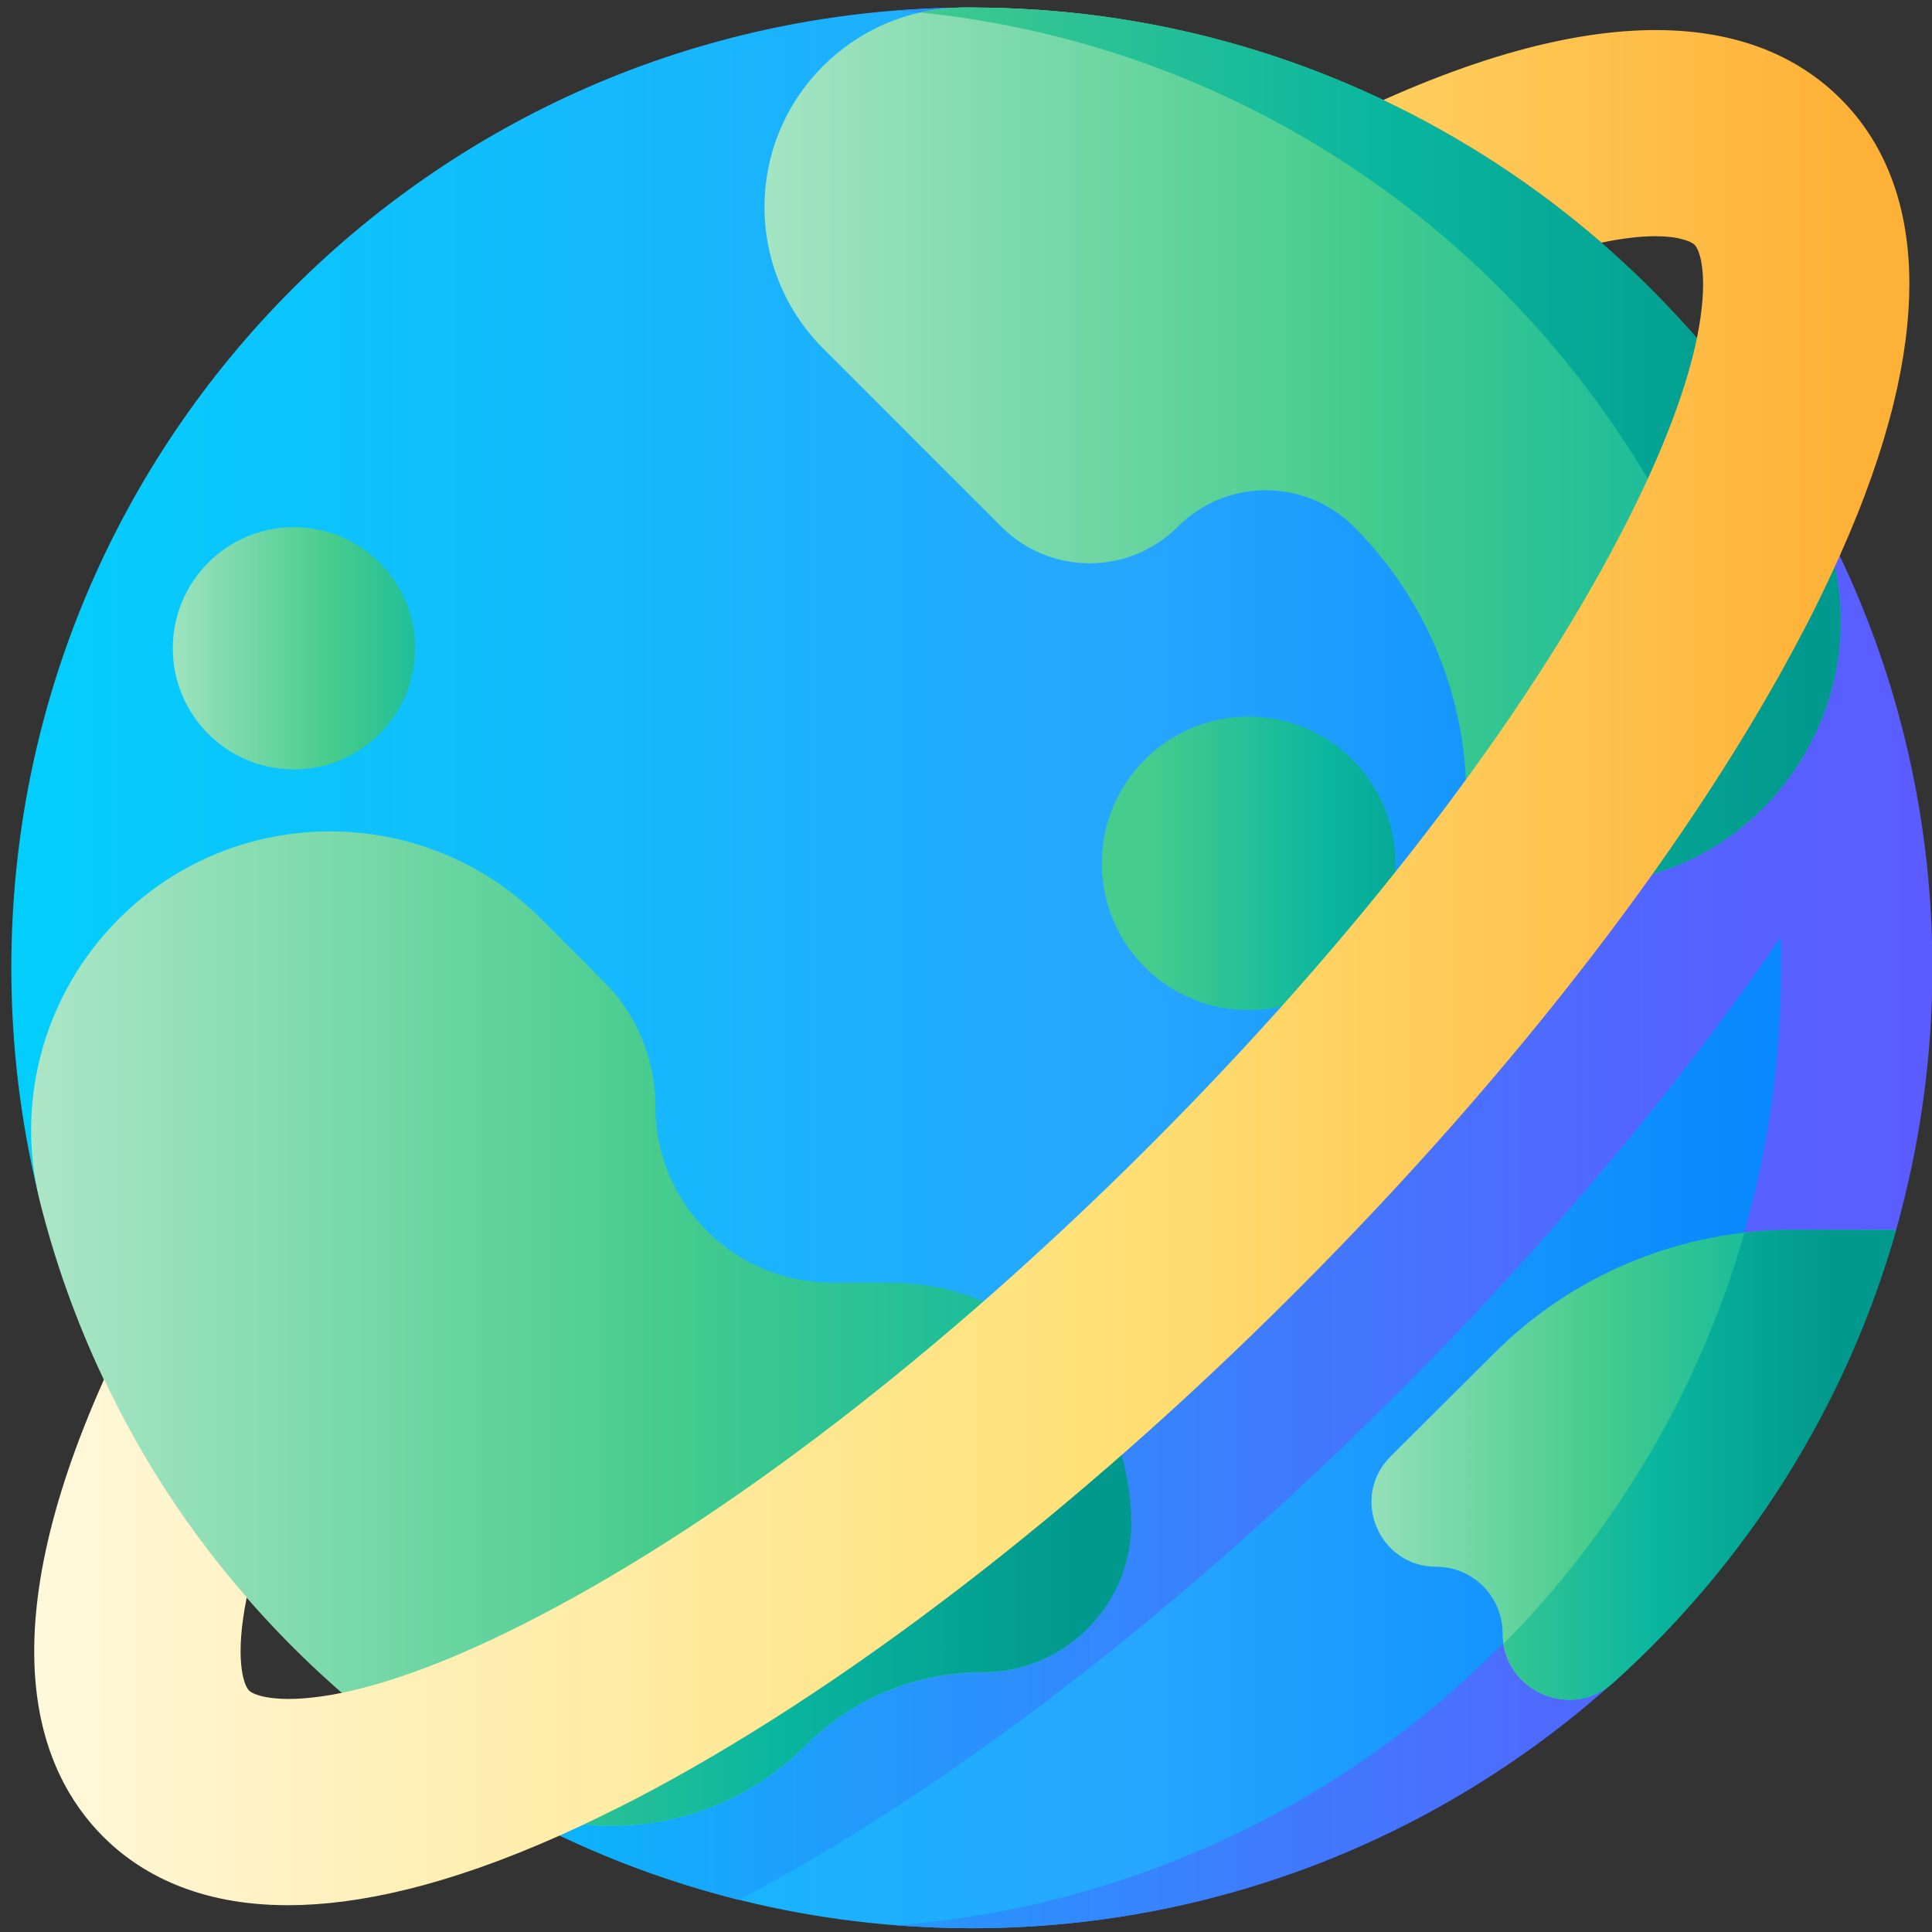 <?xml version="1.0" encoding="utf-8"?>
<!-- Generator: Adobe Illustrator 23.1.1, SVG Export Plug-In . SVG Version: 6.00 Build 0)  -->
<svg version="1.1" id="Capa_1" xmlns="http://www.w3.org/2000/svg" xmlns:xlink="http://www.w3.org/1999/xlink" x="0px" y="0px"
	 viewBox="0 0 512 512" style="enable-background:new 0 0 512 512;" xml:space="preserve">
<rect x="0" y="0" width="512" height="512" fill="#333333" stroke="none"/>
<style type="text/css">
	.st0{fill:url(#SVGID_1_);}
	.st1{fill:url(#SVGID_2_);}
	.st2{fill:url(#SVGID_3_);}
	.st3{fill:url(#SVGID_4_);}
	.st4{fill:url(#SVGID_5_);}
	.st5{fill:url(#SVGID_6_);}
	.st6{fill:url(#SVGID_7_);}
	.st7{fill:url(#SVGID_8_);}
	.st8{fill:url(#SVGID_9_);}
	.st9{fill:url(#SVGID_10_);}
	.st10{fill:url(#SVGID_11_);}
</style>
<g>
	<g>
		<g>
			<g>
				
					<linearGradient id="SVGID_1_" gradientUnits="userSpaceOnUse" x1="-9.012" y1="255.26" x2="500.079" y2="255.26" gradientTransform="matrix(1.004 0 0 -1.004 0.165 512.761)">
					<stop  offset="0" style="stop-color:#01D0FB"/>
					<stop  offset="0.608" style="stop-color:#26A6FE"/>
					<stop  offset="1" style="stop-color:#0182FC"/>
				</linearGradient>
				<path class="st0" d="M508,256.5c0,140.6-110,254.5-250.5,254.5c-42,0-81.6-10.2-116.5-28.2c-37-19.1-64.7-51.9-88.3-85.8
					c-17.7-25.4-35-49.3-42.5-80.3C5.5,297.4,3,277.2,3,256.5C3,115.9,116.9,2,257.5,2C366.5,2.7,508,115.9,508,256.5z"/>
			</g>
		</g>
		
			<linearGradient id="SVGID_2_" gradientUnits="userSpaceOnUse" x1="115.232" y1="255.26" x2="505.406" y2="255.26" gradientTransform="matrix(1.004 0 0 -1.004 0.165 512.761)">
			<stop  offset="0" style="stop-color:#01BFFA"/>
			<stop  offset="0.254" style="stop-color:#1F9EFC"/>
			<stop  offset="0.572" style="stop-color:#407AFD"/>
			<stop  offset="0.833" style="stop-color:#5464FF"/>
			<stop  offset="1" style="stop-color:#5B5CFF"/>
		</linearGradient>
		<path class="st1" d="M257.5,2c-6.7,0-13.4,0.3-20,0.8c100.9,7.8,185.3,74.5,218.9,165.7c0,0.1-0.1,0.1-0.1,0.2
			c-26,50-70.3,107.5-124.7,161.9s-111.9,98.7-161.9,124.7c-18.7,9.7-33.4,15.4-44.7,18.5c21.7,13.3,45.5,23.3,70.8,29.7
			c54.6-28.6,116.5-76.2,174.5-134.2c39.6-39.6,74.4-81.1,101.6-120.9c0.1,2.7,0.1,5.4,0.1,8.1c0,133.8-103.3,243.5-234.5,253.7
			c6.6,0.5,13.2,0.8,20,0.8c65.3,0,124.9-24.6,170-65.1c16.5-14.8,29.7-33.3,41.9-51.9c13.8-21.2,26-43.2,33.1-68.1
			c6.2-22.1,9.6-45.3,9.6-69.4c0-63.9-23.5-122.2-62.4-166.9c-20.4-23.5-48.1-40.2-75.7-54.9C338.3,15.7,300.6,2,257.5,2L257.5,2z"
			/>
		
			<linearGradient id="SVGID_3_" gradientUnits="userSpaceOnUse" x1="1.198" y1="160.057" x2="295.11" y2="160.057" gradientTransform="matrix(1.004 0 0 -1.004 0.165 512.761)">
			<stop  offset="0" style="stop-color:#B0E7C9"/>
			<stop  offset="0.593" style="stop-color:#46CC8D"/>
			<stop  offset="1" style="stop-color:#0AB69F"/>
		</linearGradient>
		<path class="st2" d="M160.1,260.2l-16.7-16.7c-30.9-30.9-81-30.9-111.9,0C12,263,3.9,291.3,10.5,318.1
			c16.2,65.1,57.4,120.2,112.8,154.7c28.8,17.9,66.1,13.8,90.1-10.2c12.4-12.4,29.3-19.4,46.9-19.4c21.8,0,39.4-17.7,39.4-39.4
			c0-35.3-28.6-63.9-63.9-63.9h-15.5c-25.7,0-46.6-20.9-46.6-46.6C173.7,280.8,168.8,268.9,160.1,260.2L160.1,260.2z"/>
		
			<linearGradient id="SVGID_4_" gradientUnits="userSpaceOnUse" x1="110.191" y1="85.671" x2="282.84" y2="85.671" gradientTransform="matrix(1.004 0 0 -1.004 0.165 512.761)">
			<stop  offset="0" style="stop-color:#46CC8D"/>
			<stop  offset="0.548" style="stop-color:#0AB69F"/>
			<stop  offset="1" style="stop-color:#01998D"/>
		</linearGradient>
		<path class="st3" d="M213.5,462.5c12.4-12.4,29.3-19.4,46.9-19.4c21.8,0,39.4-17.7,39.4-39.4c0-12.5-3.6-24.2-9.8-34
			c-41.3,36.5-82.9,66.2-120.3,85.6c-18.6,9.7-33.3,15.3-44.7,18.5C153.6,490.5,189.9,486.1,213.5,462.5L213.5,462.5z"/>
		
			<linearGradient id="SVGID_5_" gradientUnits="userSpaceOnUse" x1="182.764" y1="392.948" x2="476.077" y2="392.948" gradientTransform="matrix(1.004 0 0 -1.004 0.165 512.761)">
			<stop  offset="0" style="stop-color:#B0E7C9"/>
			<stop  offset="0.593" style="stop-color:#46CC8D"/>
			<stop  offset="1" style="stop-color:#0AB69F"/>
		</linearGradient>
		<path class="st4" d="M417.9,234.5c53.4,0,87.2-57.7,60.7-104.1C434.8,53.7,352.2,2,257.5,2c-0.8,0-1.6,0-2.4,0
			c-29.1,0.3-52.5,23.9-52.5,52.9c0,14,5.6,27.5,15.5,37.4l47.3,47.3c12.9,12.9,33.8,12.9,46.7,0s33.8-12.9,46.7,0
			c19.1,19.1,29.8,44.9,29.8,71.9c0,12.7,10.3,23.1,23.1,23.1L417.9,234.5L417.9,234.5z"/>
		
			<linearGradient id="SVGID_6_" gradientUnits="userSpaceOnUse" x1="226.488" y1="392.948" x2="477.475" y2="392.948" gradientTransform="matrix(1.004 0 0 -1.004 0.165 512.761)">
			<stop  offset="0" style="stop-color:#46CC8D"/>
			<stop  offset="0.548" style="stop-color:#0AB69F"/>
			<stop  offset="1" style="stop-color:#01998D"/>
		</linearGradient>
		<path class="st5" d="M243.8,3.3c98.1,10,179.7,75.8,212.6,165.1c0,0.1-0.1,0.1-0.1,0.2c-10.9,20.9-25,43.1-41.6,65.9h3.2
			c53.4,0,87.2-57.7,60.7-104.1C434.8,53.7,352.2,2,257.5,2c-1,0-1.9,0-2.9,0C250.9,2.1,247.3,2.6,243.8,3.3L243.8,3.3z"/>
		
			<linearGradient id="SVGID_7_" gradientUnits="userSpaceOnUse" x1="303.105" y1="282.84" x2="390.284" y2="282.84" gradientTransform="matrix(1.004 0 0 -1.004 0.165 512.761)">
			<stop  offset="0" style="stop-color:#46CC8D"/>
			<stop  offset="0.548" style="stop-color:#0AB69F"/>
			<stop  offset="1" style="stop-color:#01998D"/>
		</linearGradient>
		<circle class="st6" cx="330.9" cy="228.8" r="38.9"/>
		
			<linearGradient id="SVGID_8_" gradientUnits="userSpaceOnUse" x1="36.625" y1="339.651" x2="122.703" y2="339.651" gradientTransform="matrix(1.004 0 0 -1.004 0.165 512.761)">
			<stop  offset="0" style="stop-color:#B0E7C9"/>
			<stop  offset="0.593" style="stop-color:#46CC8D"/>
			<stop  offset="1" style="stop-color:#0AB69F"/>
		</linearGradient>
		<circle class="st7" cx="77.9" cy="171.8" r="32.1"/>
		
			<linearGradient id="SVGID_9_" gradientUnits="userSpaceOnUse" x1="339.838" y1="124.141" x2="477.205" y2="124.141" gradientTransform="matrix(1.004 0 0 -1.004 0.165 512.761)">
			<stop  offset="0" style="stop-color:#B0E7C9"/>
			<stop  offset="0.593" style="stop-color:#46CC8D"/>
			<stop  offset="1" style="stop-color:#0AB69F"/>
		</linearGradient>
		<path class="st8" d="M502.4,325.9h-27.2c-29.8,0-58.4,11.8-79.4,32.9L368.5,386c-10.8,10.8-3.1,29.2,12.1,29.2
			c9.7,0,17.6,7.9,17.6,17.6c0,15.2,18,23.3,29.2,13.1C462.8,414.2,489.2,372.8,502.4,325.9z"/>
		
			<linearGradient id="SVGID_10_" gradientUnits="userSpaceOnUse" x1="380.177" y1="124.141" x2="483.012" y2="124.141" gradientTransform="matrix(1.004 0 0 -1.004 0.165 512.761)">
			<stop  offset="0" style="stop-color:#46CC8D"/>
			<stop  offset="0.548" style="stop-color:#0AB69F"/>
			<stop  offset="1" style="stop-color:#01998D"/>
		</linearGradient>
		<path class="st9" d="M475.2,325.9c-4.3,0-8.7,0.3-12.9,0.8c-11.9,41.7-34.2,78.9-63.8,108.9c2,13.3,18.5,19.9,29,10.4
			c35.3-31.7,61.7-73.1,75-120L475.2,325.9L475.2,325.9z"/>
	</g>
	
		<linearGradient id="SVGID_11_" gradientUnits="userSpaceOnUse" x1="-3.142" y1="255.256" x2="489.217" y2="255.256" gradientTransform="matrix(1.004 0 0 -1.004 0.165 512.761)">
		<stop  offset="0" style="stop-color:#FFF9DF"/>
		<stop  offset="0.593" style="stop-color:#FFE177"/>
		<stop  offset="1" style="stop-color:#FEB137"/>
	</linearGradient>
	<path class="st10" d="M487.8,26.2c-17.4-17.4-52.4-30.5-121.2,0.3c21,10,40.4,22.7,57.8,37.8c5.8-1.2,10.5-1.7,14.2-1.7
		c3.1,0,5.5,0.3,7.2,0.8c1.7,0.4,2.8,1,3.3,1.5c1.6,1.6,3.8,9,0.6,24.7c-2.5,12.1-8.3,29.1-20.3,52.1c-26,50-70.3,107.5-124.7,161.9
		c-54.4,54.4-111.9,98.7-161.9,124.7c-23,12-40,17.8-52.1,20.3c-15.6,3.2-23.1,1-24.7-0.6c-1.6-1.6-3.8-9-0.6-24.7
		c-15.1-17.3-27.9-36.8-37.8-57.8c-30.8,68.7-17.7,103.7-0.3,121.2c9.8,9.8,25.2,18.2,49,18.2c18.5,0,42.1-5.1,72.1-18.5
		c6.3-2.8,12.8-6,19.7-9.5c54.8-28.5,117.1-76.3,175.3-134.6c58.3-58.3,106.1-120.5,134.6-175.3c3.6-6.8,6.7-13.4,9.5-19.6
		c13.5-30.1,18.5-53.7,18.5-72.2C506,51.4,497.6,36,487.8,26.2L487.8,26.2z"/>
</g>
</svg>
